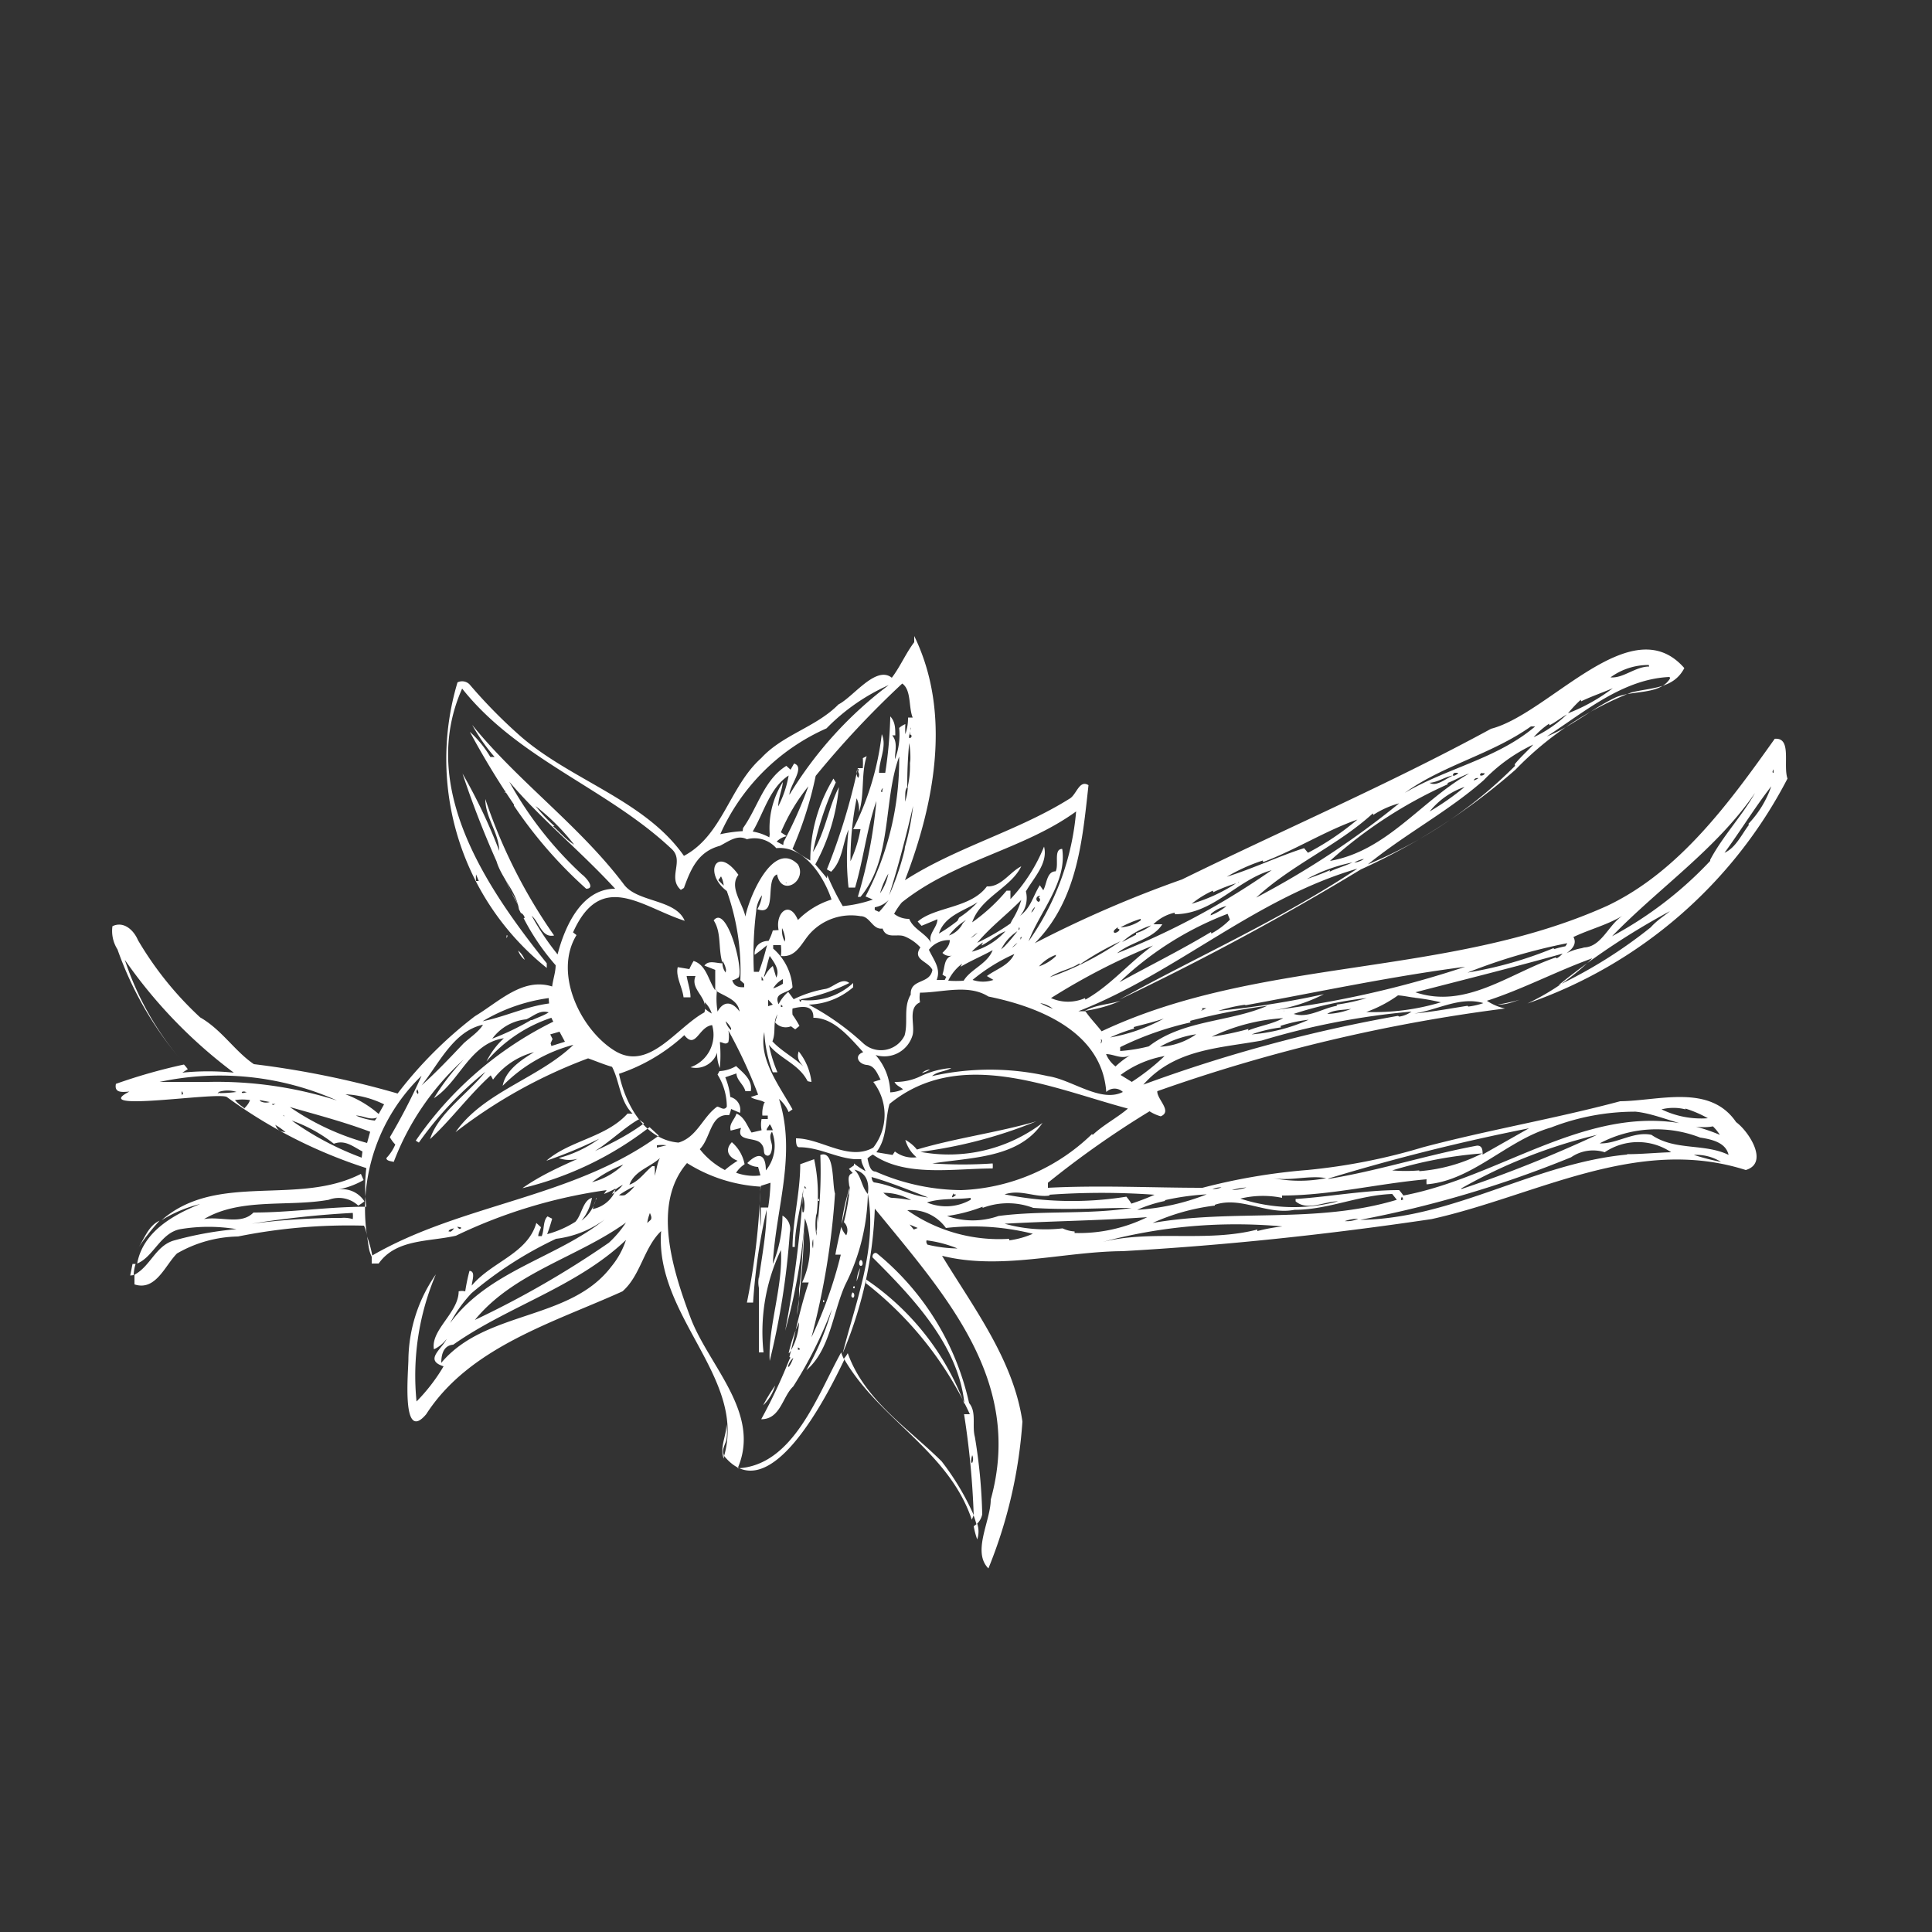 <svg xmlns="http://www.w3.org/2000/svg" viewBox="0 0 50 50"><rect x="0" y="0" width="50" height="50" fill="#333333" stroke="none"/><path d="M13.5,23.56a.42.42,0,0,0,.07.13l-.07-.13Z" style="fill:#fff"/><path d="M15.85,31l-.14.16h0A.72.72,0,0,0,15.9,31h0Z" style="fill:#fff"/><path d="M25.2,39.5a2.14,2.14,0,0,0,.09.34.64.64,0,0,0,0-.41Z" style="fill:#fff"/><path d="M3.05,24.5s0,.1,0,0l0,0Z" style="fill:#fff"/><path d="M4.69,27.36l.09.12h0Z" style="fill:#fff"/><path d="M9.56,32.36a.85.85,0,0,0,.09.22A3.2,3.2,0,0,0,9.5,32C9.52,32.1,9.53,32.23,9.56,32.36Z" style="fill:#fff"/><path d="M13.11,24.21s0,.06,0,.07S13.16,24.18,13.11,24.21Z" style="fill:#fff"/><path d="M13.44,23.46h0l-.21-.38A2.75,2.75,0,0,0,13.44,23.46Z" style="fill:#fff"/><polygon points="13.26 20.85 13.26 20.85 13.26 20.85 13.26 20.85" style="fill:#fff"/><path d="M28.08,26.16h0A3.45,3.45,0,0,0,29,25.9C28.68,26,28.37,26,28.08,26.16Z" style="fill:#fff"/><path d="M12.84,22.19v0h0a.08.08,0,0,1,0,0Z" style="fill:#fff"/><path d="M13.24,23.08Z" style="fill:#fff"/><path d="M19.59,23.58v0h0Z" style="fill:#fff"/><path d="M13,22.6c.08.16.15.32.22.48A4.16,4.16,0,0,0,13,22.6Z" style="fill:#fff"/><path d="M4.13,31.59c-.3.14-.39.47-.57.73h0A5.83,5.83,0,0,1,4.13,31.59Z" style="fill:#fff"/><path d="M24.37,37.82c-.88-.87-2-1.59-2.43-2.8a.71.71,0,0,1-.1.14c.9,1.57,2.71,2.38,3.31,4.17l.05-.12A6.73,6.73,0,0,0,24.37,37.82Z" style="fill:#fff"/><rect x="21.17" y="31.03" width="0.03" height="0.05" style="fill:#fff"/><path d="M21.76,35h0a0,0,0,0,0,0,0S21.76,35,21.76,35Z" style="fill:#fff"/><path d="M19.75,36.37a1.17,1.17,0,0,0,.31-.51A4.33,4.33,0,0,0,19.75,36.37Z" style="fill:#fff"/><path d="M3.51,32.71H3.43l-.06.3L3.46,33A1,1,0,0,1,3.51,32.71Z" style="fill:#fff"/><rect x="21.3" y="33.65" width="0.03" height="0.05" style="fill:#fff"/><path d="M13.58,24.84a.59.59,0,0,0-.17-.24A.51.51,0,0,0,13.58,24.84Z" style="fill:#fff"/><polygon points="22.12 33.29 22.09 33.29 22.08 33.31 22.08 33.34 22.12 33.34 22.12 33.29" style="fill:#fff"/><path d="M45.93,19.12c-1.16,1.63-2.46,3.43-4.33,4.32-4.14,1.87-9,1.32-13.09,3.25-.14-.18-.29-.33-.42-.52l-.18,0c2.55-1,4.57-2.92,7.22-3.69-2,1.33-4.1,2.25-6.16,3.39a70.94,70.94,0,0,0,6.25-3.37,16.22,16.22,0,0,0,4-2.58,8.46,8.46,0,0,1,3-2c.52-.13,1.09-.09,1.37-.63-1.37-1.57-3.49,1.18-5,1.57-2.65,1.44-5.31,2.58-8,3.9a29.81,29.81,0,0,0-3.81,1.65c1.1-1.11,1.23-2.64,1.39-4.09-.24-.15-.31.25-.49.35-1.34.84-2.92,1.25-4.26,2.11.77-2,1.21-4.33.24-6.32l0,.16c-.22.29-.36.63-.58.92-.41-.33-1,.5-1.38.69-.58.59-1.44.78-2,1.39-.82.73-1,2-2,2.53-1-1.43-2.9-1.95-4.21-3.08a13.23,13.23,0,0,1-1.34-1.36.27.27,0,0,0-.31-.05,6.92,6.92,0,0,0,2.31,7.39l0-.12c-1.56-1.95-3.33-4.55-2.19-7.11,1.45,1.83,3.75,2.58,5.41,4.14.36.31-.11.75.25,1.07l.08-.05c.18-.5.37-.94.93-1.09.22-.11.45-.3.7-.17a.75.75,0,0,1,.76.23c.71-.07,1.22.71,1.43,1.33a2.11,2.11,0,0,0-.87.53c-.22-.53-.59-.18-.5.26L20,24.08a1.28,1.28,0,0,1-.11.27c-.2,0-.38.13-.36.36a3.92,3.92,0,0,0,.32-.25,6,6,0,0,1-.21.69h-.13a9.17,9.17,0,0,1,.06-1.57l0,0a.79.79,0,0,1,.15-.41.9.9,0,0,1-.12.36c.54.2.18-.77.51-.9.12.6.79.16.54-.26-.63-.64-1.26.83-1.36,1.35-.07-.35-.43-.76-.18-1.08-.56-.78-.92-.05-.3.42a6.16,6.16,0,0,1,.35,2.31l.1.09v.09c-.12,0-.25,0-.31-.18a.45.45,0,0,0,.17-.08c.12-.26-.32-1.89-.65-1.47.21.32.11.74.23,1.11-.17,0-.36-.09-.47.06l.28.11c0,.18,0,.35,0,.53-.18-.26-.23-.66-.56-.76a2.12,2.12,0,0,0-.11.21l-.3-.05c-.06.24.12.52.15.78l.18,0c0-.19-.07-.37-.1-.55H18c-.15.36.35.55.23.94-.73.4-1.43,1.53-2.31,1s-1.61-2-1-3l-.09-.07c.73-1.63,1.79-.65,2.89-.3-.24-.57-1.24-.47-1.58-.95-1.15-1.52-2.74-2.66-3.92-4.12a4.75,4.75,0,0,0,.58.83l-.11,0a2.79,2.79,0,0,0-.53-.65,21.38,21.38,0,0,0,1.14,1.88V20.8h0v.05h0A11.47,11.47,0,0,0,15.17,23c.25,0,0-.29-.11-.37a9.51,9.51,0,0,1-1.88-2.4C14,21.2,15,22,15.92,23c-.88,0-1.31,1-1.49,1.7a6.81,6.81,0,0,1-.67-1c.2.17.26.58.58.51a13.78,13.78,0,0,1-1.78-3.53c0,.48.35.87.36,1.34a14,14,0,0,0-.95-2,24.16,24.16,0,0,0,.88,2.27v0h0v0l0,0h0c.13.44.51.78.58,1.24h0l.05.1c.05,0,.14.15.07.13a6,6,0,0,0,.83,1.22c0,.18-.07.37-.09.55-.76-.24-1.37.39-2,.77a10.7,10.7,0,0,0-2,2,23.6,23.6,0,0,0-3.72-.76c-.5-.34-.83-.89-1.39-1.21a8.78,8.78,0,0,1-1.61-2c-.11-.26-.37-.5-.66-.36a.89.89,0,0,0,.13.6s0,0,0,0a9.07,9.07,0,0,0,1.61,2.82,7.72,7.72,0,0,1-1.42-2.55,12.63,12.63,0,0,0,2.82,2.92,6.57,6.57,0,0,0-1.33,0l0,0,.14-.09a1.27,1.27,0,0,0-.1-.12A14.31,14.31,0,0,0,3,28.05c-.05.25.18.21.35.2-1.09.55,2.27,0,2.52.14a12.69,12.69,0,0,0,3.61,1.84,4.28,4.28,0,0,0,0,1c-1,0-1.95.15-2.92.15-.32.33-.85.09-1.28.17.94-.56,2.18-.31,3.23-.5a.73.73,0,0,1,.76.15.91.91,0,0,0,.16-.11.68.68,0,0,0-.71-.3,2.12,2.12,0,0,0,.69-.25l-.07-.16c-1.64.84-3.72-.06-5.16,1.2a3.43,3.43,0,0,1,1-.42c-.7.28-1.48.72-1.63,1.54.42-.17.61-.8,1.12-.89a4.41,4.41,0,0,1,1.45,0,9,9,0,0,0-1.64.3c-.46.15-.59.66-1,.88,0,.09,0,.17,0,.25.55.18.79-.49,1.1-.8A3.27,3.27,0,0,1,6.16,32a14.47,14.47,0,0,1,3.26-.28A1,1,0,0,1,9.5,32a4.79,4.79,0,0,1,1.41-4.16,15.92,15.92,0,0,1-.82,1.59.85.85,0,0,0,.14.19,1.18,1.18,0,0,1-.23.35c0,.08.13.08.19.1A6.85,6.85,0,0,1,12,27.42a6,6,0,0,0-.77,1c.66-.42.93-1.42,1.81-1.55a2.06,2.06,0,0,0-.45.6,3.75,3.75,0,0,1,1.68-1.13.93.93,0,0,0,.05.1,9.3,9.3,0,0,0-3.56,3.08l.08.05a9,9,0,0,1,1.72-1.83c-.45.57-1.22,1.07-1.43,1.74.55-.51,1-1.13,1.57-1.65l.06.11a1.94,1.94,0,0,1,1.06-.71l0,0c-.33.2-.74.47-.81.87a4,4,0,0,1,1.83-1.06c-.9.87-2.33,1.22-3.05,2.26a13,13,0,0,1,3.43-1.91c.2.07.41.16.62.22.2.38.2.89.53,1.21h-.13c-.56.62-1.49.69-2.1,1.22a11.65,11.65,0,0,0,1.37-.57,3.18,3.18,0,0,1-1.05.5c.72.27,1.44-.65,2.07-1l.14.1c-1,.74-2.19,1-3.15,1.68a8.66,8.66,0,0,0,3.29-1.58l.24.22c-2.22,1.62-5.11,1.76-7.43,3.11,0,0,0,0,0,0l0,.2h.18c.45-.64,1.3-.56,2-.72a13.21,13.21,0,0,1,3.9-1.18l-.07.1a2.75,2.75,0,0,0,.3-.14.48.48,0,0,1-.07.18h0a.81.81,0,0,1-.52.35,1.33,1.33,0,0,1,.1-.28L15.43,31a1,1,0,0,1-.38.59,1.28,1.28,0,0,0,.27-.59c-.24.07-.26.44-.43.62a2.66,2.66,0,0,1-.73.32c.05-.13.09-.26.13-.4l-.12-.06c-.12.11-.08.34-.15.51l-.09,0c0-.08.05-.15.07-.23l-.12-.11c-.23.8-1.15,1-1.67,1.62,0-.11.11-.37-.06-.38a5,5,0,0,0-.11.53.35.35,0,0,0-.17,0c0,.55-.73,1-.64,1.5a.86.86,0,0,0,.33-.27c-.13.27-.59.55-.08.71a4.7,4.7,0,0,1-.7.91,6.71,6.71,0,0,1,.5-3.29,3.93,3.93,0,0,0-.71,2.18c0,.34-.19,2.21.46,1.44,1.12-1.74,3.29-2.37,5.08-3.18.47-.41.55-1.13,1-1.56-.17,2.2,2.21,3.79,1.63,5.82,1.17,1.43,2.67-1.57,3.11-2.49a1.08,1.08,0,0,1-.08-.19c-.61,1.09-1.23,2.93-2.68,3,.62-1.43-.75-2.65-1.22-3.9s-1-2.95-.09-4a4,4,0,0,0,1.9.61,17.91,17.91,0,0,1-.35,3l.16,0a14.93,14.93,0,0,1,.35-2.4c0,.59-.12,1.19-.2,1.78h0c0,.64,0,1.27,0,1.91l.12,0a4.93,4.93,0,0,1,.45-2.65c.06.94-.34,2-.29,2.87a19.3,19.3,0,0,0,.52-3.32.4.4,0,0,0-.19-.44A3.33,3.33,0,0,1,20,32.71c.08-1.46.62-2.83.16-4.27a.94.94,0,0,1,.25.34l.1-.07c-.34-.61-.88-1.3-.73-2A3.38,3.38,0,0,0,20,27.75l.12,0a3.64,3.64,0,0,1-.22-.71c.28.36.77.49,1,.94A.53.53,0,0,0,21,28a1.54,1.54,0,0,0-.33-.79c-.05.16,0,.25.12.39-.25-.24-.57-.4-.8-.65.1-.25,0-.48.13-.7l-.06.21a.36.36,0,0,0,.41.1l.11.08.11-.09a2.82,2.82,0,0,0-.18-.29.9.9,0,0,1,0-.16h0c.25-.06.55-.1.54.24.53,0,.94.51,1.29.89-.25.09-.12.31.09.33s.27.22.36.38L22.6,28a1.38,1.38,0,0,1,0,1.7c-.64.36-1.35-.24-2-.24,0,.08,0,.23.08.23.52,0,.94.27,1.44.31L22,30h0l.29,0c0,.1.07.21.11.31a2.23,2.23,0,0,1-.3-.2v.05l-.13.09.1.11c-.23.06,0,.39-.13.57a2.27,2.27,0,0,1,.06-.25,6.08,6.08,0,0,1-.16.95.29.29,0,0,1,.06.34.61.61,0,0,1-.13-.22c-.05.24-.11.48-.15.72l.14,0A11.19,11.19,0,0,1,21,34.61l0,0a19.51,19.51,0,0,0,.61-3.72c-.08-.25,0-1.14-.38-1a11.46,11.46,0,0,1-.1,2V31.8a1.13,1.13,0,0,1,0,.18,1.61,1.61,0,0,1,0-.58v.06A4.26,4.26,0,0,0,21.07,30l-.36.13c0,.73-.19,1.42-.2,2.14l.06,0c0-.5.15-1,.22-1.5a30.44,30.44,0,0,1-.47,3.67,14.9,14.9,0,0,0,.51-2.91,2.17,2.17,0,0,1-.07,1.66l.17,0c-.22.65-.34,1.27-.5,1.93,0,0,.05,0,0,.06l0,0a13.73,13.73,0,0,1-.73,1.55c.5,0,.55-.59.83-.85a10.9,10.9,0,0,0,1-2,6.86,6.86,0,0,1-.66,1.58c.61-.52.68-1.48,1-2.2a5.45,5.45,0,0,0,.59-2.36c-.17-.19-.16-.45-.35-.63.32.08.39.33.35.63h0c.25,1.41-.32,2.8-.65,4.12a10.53,10.53,0,0,0,.83-3.74c1.81,2.22,3.86,4.44,3,7.53,0,.55-.49,1.35-.06,1.78a12.25,12.25,0,0,0,.88-3.8c-.23-1.59-1.26-2.94-2.08-4.29,1.52.38,3.14-.11,4.67-.12,2.66-.15,5.3-.43,8-.83,2.7-.6,5.31-2.17,8.13-1.27.61-.18.08-1-.25-1.24-.68-1-2-.55-3-.54-1.68.45-3.4.74-5.1,1.19a15.46,15.46,0,0,1-3,.59,15.66,15.66,0,0,0-2.71.46c-1.32,0-2.64-.07-4,0l0-.13a24.34,24.34,0,0,1,2.63-1.85,1.08,1.08,0,0,0,.29.13c.31-.13-.1-.44-.09-.65a43.28,43.28,0,0,1,9-2.14,1.39,1.39,0,0,1-.47-.2c.93-.3,1.81-.77,2.73-1.1a6.18,6.18,0,0,1-1.68,1.17,12,12,0,0,0,6.73-5.82C46.14,19.8,46.38,19.08,45.93,19.12ZM12.39,22.8h-.07a1,1,0,0,1,0-.17Zm8,.06s-.1,0-.07,0S20.38,22.81,20.35,22.86Zm-1.8-.08.07-.1a.67.67,0,0,1,.07.24Zm.59,1.52s0-.07,0-.07A0,0,0,1,1,19.14,24.3Zm-6.09-3.79s0-.06,0-.06S13.11,20.5,13.05,20.51Zm1.26.87a4,4,0,0,1-.49-.52,5.69,5.69,0,0,1,1,1C14.66,21.74,14.5,21.55,14.31,21.38ZM8.83,31.52a18.07,18.07,0,0,0-2.32.15,24.7,24.7,0,0,1,2.62-.28.86.86,0,0,1,0,.16A.8.8,0,0,0,8.83,31.52ZM3.7,28.08h0v0h0Zm.55.23c.06,0,.16,0,.21,0S4.25,28.31,4.25,28.31Zm.45,0s0-.07,0-.07S4.78,28.32,4.7,28.33ZM5.39,28c-.42,0-.83,0-1.26,0a7.45,7.45,0,0,1,4.59.48A10.23,10.23,0,0,0,5.39,28Zm2,.91s-.07-.05-.07-.05S7.38,28.87,7.36,28.91Zm-1-.65s-.15.06-.13,0A.11.11,0,0,1,6.36,28.26Zm-.73,0s0,0,0,0S5.69,28.27,5.63,28.31Zm0,0a.72.72,0,0,1,.46,0A3.54,3.54,0,0,1,5.68,28.29Zm.64.4a1,1,0,0,1-.22-.19,1.28,1.28,0,0,1,.39,0C6.43,28.58,6.37,28.63,6.32,28.69Zm.42-.19.26.05A.31.31,0,0,1,6.74,28.5Zm.32.1s.12,0,.1,0S7.06,28.6,7.06,28.6Zm.08.54a1.65,1.65,0,0,1,.27.19C7.29,29.29,7.19,29.27,7.14,29.14Zm.37.24h0l0,0v0h0l0,0Zm0-.39a0,0,0,0,1,0-.09A0,0,0,0,1,7.48,29Zm1.87,1h0A7.69,7.69,0,0,1,7.55,29a3.74,3.74,0,0,1,1.09.6c.29-.11.49.07.74.2Zm.14-.38a6.59,6.59,0,0,1-2-.93c.7.2,1.42.39,2.08.64ZM9.7,29h0a1.69,1.69,0,0,1-.49-.13c.19,0,.37.13.55.05Zm.1-.17a2.76,2.76,0,0,0-.86-.51,2.56,2.56,0,0,1,1,.26Zm1-.55c-.05,0,0-.09,0-.09S10.86,28.31,10.8,28.31ZM12,27c-.36.38-.7.74-1.09,1.09.45-.56.83-1.41,1.59-1.57C12.39,26.7,12.19,26.83,12,27Zm1.74-.6a6.65,6.65,0,0,1-1,.48,1.25,1.25,0,0,1,.88-.5c.2-.09.35-.25.58-.18C14.08,26.28,13.92,26.33,13.77,26.4Zm.47-.43c-.61.08-1.13.34-1.72.46v0a4.54,4.54,0,0,1,1.71-.6Zm.06,1.1L14.25,27l.05-.11-.06-.12.24-.07.14.26Zm-2.66,4.8c0-.06.14-.08.14-.08S11.67,31.9,11.64,31.87Zm.27-.07s-.05-.05-.05-.05S12,31.76,11.91,31.8Zm9.16.24a1.26,1.26,0,0,1,0,.27A.42.42,0,0,1,21.07,32Zm-.27-.67a1.59,1.59,0,0,1,0-.38h0v-.06A.73.73,0,0,1,20.8,31.37Zm.05-.62s0-.06,0-.06S20.9,30.79,20.85,30.75Zm-.43,4.62a.49.49,0,0,1,.14-.23A.88.88,0,0,1,20.42,35.37Zm.26-.44s0-.06,0-.06S20.74,34.92,20.68,34.93Zm-.24.09a4,4,0,0,1,.27-.8A1.63,1.63,0,0,1,20.44,35Zm11.8-9c1.92-.35,3.78-.75,5.71-1a26.06,26.06,0,0,1-5,1.13,4.11,4.11,0,0,0,1.34-.42,23.12,23.12,0,0,1-2.73.43A4.15,4.15,0,0,1,32.24,26Zm4.39-.2a5.54,5.54,0,0,1,.69.12,6,6,0,0,1-1.93.25,3.37,3.37,0,0,0,.82-.43C36.35,25.77,36.49,25.81,36.63,25.82Zm-2,.21c-.37.06-.74.33-1.12.21a9.22,9.22,0,0,1,1.89-.41A5.12,5.12,0,0,1,34.59,26Zm.54,0a1.82,1.82,0,0,1-.79.21h0C34.56,26.1,34.87,26.16,35.13,26.07Zm-2.83.6a7.63,7.63,0,0,1-.95.2,5,5,0,0,1,1.85-.48C32.91,26.51,32.59,26.55,32.3,26.67Zm0,.18v0h0l0,0v0h0Zm.83-.26a3.66,3.66,0,0,1,.73-.16,4.43,4.43,0,0,1-1.48.38A3.62,3.62,0,0,1,33.15,26.59Zm.08-.41h0l0,0v0h0S33.24,26.19,33.23,26.18Zm-2.11-.05h0s.11,0,.11,0S31,26.21,31.12,26.13Zm-.31.33a15.5,15.5,0,0,1,2-.39c-1,.43-2.18.36-3.07,1.05a4.24,4.24,0,0,1-.74.12v-.1h0A8.09,8.09,0,0,1,30.81,26.46Zm.22.3a1.78,1.78,0,0,1-1,.37A2.72,2.72,0,0,1,31,26.76Zm-1.68-.14c.26-.07.52-.13.78-.22a4.53,4.53,0,0,1-1.39.49A4.18,4.18,0,0,1,29.35,26.62Zm-.72.7c.24,0,.42.17.68,0a2.18,2.18,0,0,0-.43.32.78.78,0,0,1-.26-.36Zm-.13-.38c.06,0,0,.13,0,.1S28.5,26.94,28.5,26.94Zm-.41-1.07a1.08,1.08,0,0,1-.88,0h0a16.9,16.9,0,0,1,2.64-1.36C29.22,24.91,28.75,25.5,28.09,25.87Zm-.78.29a1.61,1.61,0,0,1-.38-.16A.72.72,0,0,1,27.31,26.16Zm1.39-1.37v0h.05v0Zm2.65-.63c-.78.47-1.61.88-2.37,1.3a8.38,8.38,0,0,1,2.8-1.77l.06.15A2,2,0,0,1,31.35,24.16Zm0-.47a.89.89,0,0,1,.4-.2A1.5,1.5,0,0,1,31.33,23.69Zm3.08-1.13c-.2.09-.4.16-.6.23A4.15,4.15,0,0,1,35,22.32C34.79,22.42,34.59,22.47,34.41,22.56Zm3.05-2.26c.19-.07.36-.18.55-.24-1.24.7-2.12,2-3.6,2.26h0A11.69,11.69,0,0,1,37.46,20.3Zm-.51,0c.24,0,.41-.15.64-.19C37.39,20.17,37.17,20.36,37,20.26Zm.71-.26c.06,0,.11,0,0,.06S37.6,20,37.66,20Zm.23.37A6.81,6.81,0,0,1,37,21,2,2,0,0,1,37.89,20.37Zm-2.91,2a.62.62,0,0,1,.31-.14A.59.59,0,0,1,35,22.33Zm4.22-2.55a11.7,11.7,0,0,1-3.81,2.55c1-.81,2.08-1.37,3-2.18a4.3,4.3,0,0,1,1.28-.92C39.55,19.42,39.36,19.58,39.2,19.78Zm-1.08.41a.1.1,0,0,1,.13-.09S38.16,20.21,38.12,20.19Zm.22-.22h.07C38.43,20.08,38.22,20.11,38.34,20Zm1.53-.77h0v0h0Zm3.34-1.68c-.27.44-1,.29-1.43.5-.6.29-1.13.75-1.76,1C41,18.43,42,17.57,43.21,17.52Zm-.54-.31c-.36,0-.67.31-1,.28A1.66,1.66,0,0,1,42.67,17.21Zm-1.76.9c.27-.13.54-.22.82-.34a4.73,4.73,0,0,1-1.16.65A3.28,3.28,0,0,1,40.91,18.11Zm-.82.62c.16-.08.29-.19.45-.28a3.21,3.21,0,0,1-.86.59h0A2.06,2.06,0,0,1,40.09,18.73Zm-3.76,1.76c1-.73,2.25-1,3.28-1.73h.11c-1,.85-2.31,1.08-3.41,1.74Zm-.8.56a2.37,2.37,0,0,1,.67-.3,22.12,22.12,0,0,1-3.7,2.44C33.44,22.37,34.61,21.89,35.53,21.05Zm-2.85,1.22c.85-.32,1.59-.8,2.44-1.1a7,7,0,0,1-1.28.86l-.1-.12c-.66.21-1.3.52-2,.74A4.76,4.76,0,0,1,32.68,22.27Zm-.65.57s0-.06,0-.06S32.09,22.83,32,22.84Zm-.64.21a4.24,4.24,0,0,1,.59-.23,4.3,4.3,0,0,1-1.15.53A2.52,2.52,0,0,1,31.39,23.05Zm-1,.57c1,0,1.61-.89,2.51-1.14a19.43,19.43,0,0,1-4,2.15c.35-.29.93-.36,1.17-.75l-.23,0A1.14,1.14,0,0,1,30.4,23.62Zm-1,.53-.36.19a2.07,2.07,0,0,1,.75-.43A1.21,1.21,0,0,1,29.4,24.15Zm.12-.37A1,1,0,0,1,29,24,2.71,2.71,0,0,1,29.52,23.78Zm-.59.22c.12,0-.06.14-.1.09S28.93,24,28.93,24Zm-1,.93A7.42,7.42,0,0,1,29,24.36a7.7,7.7,0,0,1-1.83.93C27.42,25.12,27.7,25.09,27.94,24.93Zm-.61-.22a1.18,1.18,0,0,1-.43.26A1.06,1.06,0,0,1,27.33,24.71Zm-4-1.38C24.7,22.26,26.47,22,27.85,21a6.8,6.8,0,0,1-1.23,3.36c.29-.77,1-1.53.87-2.39-.23,0-.08.41-.17.58-.23,0-.23.33-.32.49l-.09-.13c-.18.29-.23.58-.51.79a.7.7,0,0,0,.15-.63c.2-.35.58-.73.47-1.16a4.38,4.38,0,0,1-.87,1.36v-.22l-.1,0a4.61,4.61,0,0,1-.89.82c.22-.65,1-.89,1.27-1.45-.3.15-.52.54-.89.52-.42.57-1.34.52-1.79.91l.1.11.41-.17c0,.22-.26.39-.16.61l0,0c-.16-.26-.46-.35-.57-.62a.61.61,0,0,1-.39-.13A1.78,1.78,0,0,1,23.36,23.33Zm3.37.25a.31.31,0,0,1,.1-.15A.61.61,0,0,1,26.73,23.58Zm.19-.39a.06.06,0,0,1,0,.11A.06.06,0,0,1,26.92,23.19Zm-1.17,2.13a.83.83,0,0,1-.54,0,4.64,4.64,0,0,1,1.08-.67c-.14.3-.47.39-.71.57Zm-1.26,0-.21,0c.12-.29-.08-.52-.2-.78h0a.65.65,0,0,1,.54-.25c0,.14-.1.24-.19.33a.25.25,0,0,0,.25.07c-.22.07-.18.3-.25.49A.54.54,0,0,0,24.49,25.28Zm.55-.94a1,1,0,0,1,.3-.28A1,1,0,0,1,25,24.34Zm.4.05c.22-.11.39-.28.62-.37a1.75,1.75,0,0,1-.87.53A1.53,1.53,0,0,1,25.44,24.39Zm-.62-.64a4.07,4.07,0,0,1-.48.33c.14-.46.66-.59,1-.81A2.59,2.59,0,0,1,24.82,23.75Zm.14.06a.63.63,0,0,1-.36.32A1.59,1.59,0,0,1,25,23.81Zm-.06,1.13c.27-.16.56-.28.83-.43-.14.36-.57.49-.75.79a2.69,2.69,0,0,1-.4,0h0A1.19,1.19,0,0,1,24.9,24.94Zm1.25-.39a1,1,0,0,1,.22-.23A.54.54,0,0,1,26.15,24.55Zm-.2-.06a1.19,1.19,0,0,1,.42-.47A4.69,4.69,0,0,1,26,24.49Zm.24-.67a6,6,0,0,1-.86.5c.34-.41.77-.73,1.14-1.11A2,2,0,0,1,26.19,23.82Zm.21.1c.06,0,0,.1,0,.06S26.4,23.92,26.4,23.92Zm.05.32s0-.06,0-.06S26.51,24.22,26.45,24.24Zm-3-2.32a6.73,6.73,0,0,1-.4,1.17h0c.24-.76.44-1.53.62-2.31A6.35,6.35,0,0,1,23.42,21.92Zm.14-2.25a2.47,2.47,0,0,1-.07.66,11.52,11.52,0,0,1,.05-1.18A2.24,2.24,0,0,1,23.56,19.67Zm0-.74c.05,0,.06.07,0,.09S23.56,18.93,23.56,18.93Zm-.06,1.42a1.23,1.23,0,0,1-.07.32C23.44,20.56,23.4,20.44,23.5,20.35Zm.07-1.52s0-.07,0-.07A0,0,0,1,1,23.57,18.83Zm-4.34,2.6a3.68,3.68,0,0,0-.58.08h0a5.4,5.4,0,0,1,2.75-2.74A5.22,5.22,0,0,1,23,17.73a10.11,10.11,0,0,0-2.57,2.84c0-.24.42-.72.12-.81l-.09.16-.11-.1C19.77,20.18,19.61,20.9,19.23,21.43Zm2.63-2.59v0h-.05v0Zm-1.94,2.75a1.38,1.38,0,0,0-.43-.15c.29-.49.44-1.13.93-1.45a2.8,2.8,0,0,1-.27.8c0-.21.1-.42.12-.63A2.24,2.24,0,0,0,19.92,21.59Zm.36.2-.17-.09a.51.51,0,0,1,.26-.14l-.15-.1h0a4.94,4.94,0,0,1,.71-1.19A10.64,10.64,0,0,1,20.28,21.79Zm1.13.86c-.09-.12-.2-.24-.3-.36a5.16,5.16,0,0,0,.61-2c-.27.53-.35,1.16-.67,1.68a8.08,8.08,0,0,1,.59-1.8l-.06-.1a4.08,4.08,0,0,0-.6,2.12,4.53,4.53,0,0,1-.46-.3l0,0a9.63,9.63,0,0,0,.6-1.89,24.09,24.09,0,0,1,2.24-2.39c.24.17.16.61.27.88h-.12a1.25,1.25,0,0,1-.07.43,2.28,2.28,0,0,1,0-.26.54.54,0,0,0-.16.1,1.74,1.74,0,0,1-.11.81c0-.21.08-.44-.07-.62l.08,0c0-.18,0-.35-.13-.49A10.92,10.92,0,0,1,22.91,20l-.16,0c0-.33.21-.69.07-1a7.3,7.3,0,0,1-.74,2.46l.19,0a3.34,3.34,0,0,1-.26.83,8.12,8.12,0,0,1,.16-1.63.72.72,0,0,1,.06.36c.15-.46.05-1,.2-1.45l-.1.05a2.38,2.38,0,0,1,0,.26l-.13,0a16.15,16.15,0,0,1-.8,2.62l.11.06c.3-.3.29-.72.45-1.09a6.84,6.84,0,0,0,0,1.5h.17c.22-.75.3-1.51.55-2.24a12.22,12.22,0,0,1-.48,2.48l.07,0c.83-1,.58-2.47,1-3.63a7.59,7.59,0,0,1-.87,3.62l.19.08a3.28,3.28,0,0,1-.78.17A6.66,6.66,0,0,1,21.41,22.65Zm1.43-2.23c-.06,0,0-.09,0-.09S22.89,20.42,22.84,20.42Zm-.62-.52a.13.13,0,0,1,0,.15C22.14,20.06,22.17,19.88,22.22,19.9Zm.54,3.24a2.16,2.16,0,0,1,.24-.61A1.31,1.31,0,0,1,22.76,23.14Zm.19.15a2.11,2.11,0,0,1-.19.23l-.11-.05a.32.32,0,0,1,0-.07A.66.66,0,0,0,23,23.29Zm-2.63,1a.61.61,0,0,1-.07-.35A.87.87,0,0,1,20.32,24.3Zm-.93,1.25h0v.05h0Zm-.6-.45a.41.41,0,0,1-.08-.3A.64.64,0,0,1,18.79,25.1Zm-.22.17h0v.05h0Zm0,.32c.23.14.54.22.58.52-.17-.24-.4-.31-.57,0h0A2,2,0,0,1,18.56,25.59Zm.36,1a.43.43,0,0,1-.14-.23A.68.68,0,0,1,18.92,26.61Zm-.68-.72a.68.68,0,0,1,.18.29h0a1,1,0,0,1-.17-.12Zm-3,4.72a3.3,3.3,0,0,1,.89-.52A1.83,1.83,0,0,1,15.26,30.61Zm.58.29c.05-.16.17-.21.3-.29A.83.83,0,0,1,15.84,30.9ZM12.2,33.47a9.87,9.87,0,0,1,2.19-1.41,2.66,2.66,0,0,0,1.26-.5c-1.25,1-3,1.32-4,2.68A3.59,3.59,0,0,1,12.2,33.47Zm3.62-.69c-1.07,1.41-3.25,1.12-4.4,2.49v0c0-.22.06-.45.31-.47,1.42-1,3.19-1.49,4.47-2.71A2.1,2.1,0,0,1,15.82,32.78Zm-.06-.62a24.55,24.55,0,0,1-3.47,2c1-1.23,2.66-1.62,3.91-2.52A2.81,2.81,0,0,1,15.76,32.16Zm.43-.8s0-.07,0-.07A0,0,0,1,1,16.19,31.36Zm.06.17s0-.07,0-.07A0,0,0,1,1,16.25,31.53Zm-.08-.6a.33.33,0,0,1-.15,0,2.6,2.6,0,0,1,.4-.23A1,1,0,0,1,16.17,30.93Zm.67.64-.09.08a1.25,1.25,0,0,1,.07-.26C16.84,31.45,16.88,31.51,16.84,31.57Zm.1-1.14a1,1,0,0,0,0-.25l-.06,0c-.2.16-.34.39-.59.48.13-.36.53-.45.79-.69C17,30.11,17,30.27,16.94,30.43ZM17,29.7l0-.06h0a1,1,0,0,1,.25,0Zm2.86,1.55-.17,0,0,.5a4.71,4.71,0,0,1,0-1.06l.25-.08A5.05,5.05,0,0,1,19.88,31.25Zm.09-2h-.11c0-.05.05-.09.07-.14S20,29.25,20,29.25Zm-.17-.71a.74.74,0,0,0-.05.33h.14l0,.09-.16,0a.71.71,0,0,0,0,.29l-.26.06c-.12-.18-.18-.4-.39-.49-.05.16-.2.26-.15.44l.27-.07c-.14.35.33.24.49.38s.05.28.16.33.15-.12.15-.23-.1-.26,0-.38a1,1,0,0,1-.16,1c0-.4-.17-.5-.48-.19a.48.48,0,0,0,.28.1l.06.22a1.34,1.34,0,0,1-.63-.07.77.77,0,0,1,.22-.22,1,1,0,0,0-.33-.57c-.19.2-.09.39.15.48a2.52,2.52,0,0,0-.33.24,2,2,0,0,1-.65-.54c.29-.29.27-.93.76-.88a.75.75,0,0,0,.05-.16l.23.1a.34.34,0,0,0-.25-.41,1.82,1.82,0,0,0-.13-.51l.29-.1c0,.17.19.29.23.46l.14,0c.05-.29-.18-.46-.38-.65a.94.94,0,0,1-.43.13l-.05.09a1.58,1.58,0,0,1,.24.83c-.07.12-.18,0-.25,0-.37.26-.52.79-1,.93-.88-.07-1.38-1-1.54-1.78a4.69,4.69,0,0,0,1.69-1c.3.38.37-.22.72-.26a.89.89,0,0,1-.56,1.09.58.58,0,0,0,.69-.38.92.92,0,0,0,.07.4,3.75,3.75,0,0,0,0-.67c.08,0,.14.08.22,0a.77.77,0,0,0,0-.3,12.59,12.59,0,0,1,.77,1.66l-.19.06C19.53,28.47,19.71,28.46,19.8,28.54Zm-.07-3.17s0-.1,0-.1S19.79,25.4,19.73,25.37Zm.17.67v-.17L20,26Zm-.11-.77h0c.06-.17.09-.36.15-.53.11.16.27.36.17.56L20,25A.76.76,0,0,0,19.79,25.27Zm.24.31a.64.64,0,0,1,.25-.24v.12a1.15,1.15,0,0,1-.25.12Zm.2.48s0-.06,0-.06S20.29,26.05,20.23,26.06Zm.46-.2s.1,0,.06.05S20.69,25.86,20.69,25.86ZM22.34,27a6.71,6.71,0,0,0-1.41-1,1.84,1.84,0,0,0,1.15-.45l0-.11a1.7,1.7,0,0,1-1.41.43,4.69,4.69,0,0,0,1.31-.43c-.19-.15-.4.1-.6.15a3.06,3.06,0,0,0-.84.27l-.14-.19a1,1,0,0,0-.25.32c-.14-.32.23-.26.36-.44a1.46,1.46,0,0,0-.5-1l0-.09h.2a1.32,1.32,0,0,1,0,.28h0c.41.05.54-.36.77-.6a1.44,1.44,0,0,1,1.29-.43c.25,0,.31.36.57.32.1.28.37.13.56.2a1.13,1.13,0,0,1,.42.29c-.22.32.2.35.31.58-.06.38-.58.22-.56.64-.2.33-.06.71-.16,1.06A.68.68,0,0,1,22.34,27Zm.28.29a.76.76,0,0,0,1-.51c.06-.27-.13-.7.19-.84a.7.7,0,0,1,0-.25c.56,0,1.25-.23,1.77.1,1.33.27,2.94.92,3.05,2.47a.31.31,0,0,1,.43,0c-.57.29-1.32-.32-1.94-.41a6.81,6.81,0,0,0-3,0c.15-.13.33-.11.5-.21a2.26,2.26,0,0,0-.79.21h0a1.47,1.47,0,0,1-.68.15c.05.1.14.12.22.19a.89.89,0,0,1-.33.08A1.52,1.52,0,0,0,22.62,27.26Zm-.07,3.17c.5.14,1,.35,1.47.53-.49-.05-.91-.32-1.4-.39C22.56,30.57,22.56,30.47,22.55,30.43Zm2.57.59a1.28,1.28,0,0,1-1.13.07h0C24.36,31,24.74,31.05,25.12,31Zm-.44-.14c.06,0,.09,0,0,.06S24.68,30.88,24.68,30.88Zm.75.35a1.85,1.85,0,0,1,1.31,0c.87.06,1.7,0,2.55,0-1.14.18-2.31.06-3.45.21a2,2,0,0,1-1.33,0A4.1,4.1,0,0,0,25.43,31.23ZM23.1,31c-.11,0-.16-.07-.24-.13a1.41,1.41,0,0,1,.72.19A4.19,4.19,0,0,0,23.1,31Zm.55.82h0l-.11-.13.21.09Zm.33.35a.1.1,0,0,1,0-.07,3.15,3.15,0,0,1,.8.21A3.45,3.45,0,0,1,24,32.21Zm2.14-.11a4.14,4.14,0,0,1-2.64-.74,1.11,1.11,0,0,1,1,.46,6.33,6.33,0,0,1,2.25.15A2.24,2.24,0,0,1,26.12,32.1Zm1.69-.19a.84.84,0,0,1-.31-.08A3.9,3.9,0,0,1,26,31.67c1.23-.07,2.46-.08,3.69-.17A4,4,0,0,1,27.81,31.91Zm4.73-.05c-1.31.34-2.71,0-4,.32a13.29,13.29,0,0,1,4.65-.4A4.38,4.38,0,0,0,32.54,31.86Zm2.15-.21h0v0h0Zm.09,0a1.16,1.16,0,0,1,.37-.07A.68.68,0,0,1,34.78,31.6Zm7.33-1.73c-2.39.22-4.49,1.66-6.91,1.69a28.58,28.58,0,0,0,5.46-1.62,1,1,0,0,1,.87-.13,1.54,1.54,0,0,1,1.72,0C42.87,29.83,42.49,29.87,42.11,29.87Zm-5.83,1.18c-.05,0,0-.09,0-.09S36.35,31.07,36.28,31.05Zm1.53-.3a13.45,13.45,0,0,1,3.52-1.39,34,34,0,0,1-3.5,1.4Zm6-.87a1.22,1.22,0,0,1,.73.18A6,6,0,0,1,43.81,29.88Zm.93,0c-.64-.31-1.39-.1-2-.52-.46-.1-.9.24-1.34.22A3.13,3.13,0,0,1,44,29.44C44.33,29.49,44.68,29.58,44.74,29.91Zm-1.12-1.2a3,3,0,0,1,.58.25A2.36,2.36,0,0,1,43,28.71,1.27,1.27,0,0,1,43.62,28.71Zm-9.24,1.81a53.2,53.2,0,0,1,5.19-1.3l-1.2.68c0-.1,0-.24-.15-.23-1.29.24-2.55.65-3.84.86Zm2.35-.21a4.17,4.17,0,0,1-.7,0,10.74,10.74,0,0,1,2.33-.44A4.3,4.3,0,0,1,36.73,30.31Zm-3.78.2h0c.46.08.92-.08,1.37,0a3.51,3.51,0,0,1-1.37,0Zm.23.45c1.25,0,2.48-.31,3.74-.42a.65.65,0,0,0,0,.13c1.18-.09,2.09-1.15,3.22-1.47a6,6,0,0,1,2.19-.41c.68.07,1.36.5,2,.38a1.24,1.24,0,0,1,.18.22c-2.94-1.24-5.42,1.05-8.19,1.57a1.71,1.71,0,0,0-.11-.14c-.9,0-1.78.17-2.68.23v.06c.3.26.75,0,1.1,0a4.45,4.45,0,0,1-2.53-.07A2.47,2.47,0,0,1,33.18,31Zm-.86-.23a1.33,1.33,0,0,1-.44.09A1.64,1.64,0,0,1,32.32,30.73Zm-.67,0a.51.51,0,0,1-.27.06A.63.63,0,0,1,31.65,30.73Zm-.21.47c.68-.23,1.34.27,2.06.13.87,0,1.66-.38,2.53-.41l.12.15c-2.08.63-4.21.23-6.32.6A5.53,5.53,0,0,1,31.44,31.2Zm-1.29-.12a6.53,6.53,0,0,1,1.08-.15,5.87,5.87,0,0,1-1.8.4A3.61,3.61,0,0,1,30.15,31.08Zm-3-.14a19.14,19.14,0,0,1,2.73,0,6.19,6.19,0,0,1-.6.23,1.18,1.18,0,0,0-.13-.18A8.91,8.91,0,0,1,26,30.91C26.42,30.77,26.78,31,27.17,30.94Zm1.11-1.57a5.13,5.13,0,0,1-3.38,1.45,5.58,5.58,0,0,1-2.22-.48c-.15,0-.18-.22-.21-.34a.71.71,0,0,1,.14-.1c.84.59,2.09.36,3.1.36a.57.57,0,0,0,0-.13,11.63,11.63,0,0,1-1.56,0c1-.16,2.23-.13,2.85-1.05a4,4,0,0,1-3.16.75,11.94,11.94,0,0,0,3-.79c-1,.29-2.08.43-3.09.73a1,1,0,0,0-.3-.25.9.9,0,0,0,.29.45.75.75,0,0,1-.56-.15l-.06.09-.42-.07c.29-.38.22-.83.34-1.25,1.82-1.49,4.19-.41,6.17.12C28.91,28.93,28.57,29.1,28.28,29.37Zm1-1.37L29,27.82a2.7,2.7,0,0,1,1.14-.49A5.83,5.83,0,0,1,29.29,28Zm6.92-1.69a38.41,38.41,0,0,0-6.59,1.78c.81-.92,1.95-.94,3.06-1.14a19.27,19.27,0,0,1,3.88-.75A.72.72,0,0,1,36.21,26.31Zm1.8-.26c-.45.07-.93.16-1.38.2h0c.6-.09,1.19-.45,1.79-.27A1.86,1.86,0,0,1,38,26.05Zm2.28-1.25c-1.2.41-2.32,1.34-3.63.9,1.27-.33,2.56-.65,3.81-1A.57.57,0,0,1,40.29,24.8Zm-.06-.24a10.05,10.05,0,0,1-2.22.63,14.66,14.66,0,0,1,2.58-.76.35.35,0,0,1-.05.08A2.87,2.87,0,0,0,40.23,24.56Zm.73,0a1.38,1.38,0,0,0-.39.13c.14-.1.28-.24.18-.42.42-.2.87-.31,1.27-.55C41.63,23.93,41.45,24.5,41,24.52ZM42.72,24a12.31,12.31,0,0,1-2.39,1.5h0a18.59,18.59,0,0,1,2.89-1.92C43.06,23.71,42.88,23.82,42.72,24Zm1.54-1.72a9.88,9.88,0,0,1-2.54,1.95c1.22-1.26,2.7-2.25,3.7-3.71C45.09,21.11,44.59,21.63,44.26,22.25Zm1-.93c-.19.25-.34.59-.63.72.41-.56.79-1.18,1.21-1.72A2.65,2.65,0,0,1,45.25,21.32ZM45.9,20c-.06,0,0-.09,0-.09A0,0,0,0,1,45.9,20Z" style="fill:#fff"/><path d="M23.86,27.77a.78.78,0,0,0,.21-.09A.33.33,0,0,0,23.86,27.77Z" style="fill:#fff"/><path d="M38.76,26a5.43,5.43,0,0,0,.58-.13C39.15,25.93,39,26,38.76,26Z" style="fill:#fff"/><path d="M25.42,39.19a13.94,13.94,0,0,0-.19-2c-.08-.3.05-.64-.15-.88a6.94,6.94,0,0,0-2.37-3.86c-.06-.06-.14,0-.13.09,1,1,2.23,2.26,2.38,3.8a6.77,6.77,0,0,0-2.55-3.23v.1A9.19,9.19,0,0,1,25.1,36.6l-.15,0a21.45,21.45,0,0,1,.25,2.63,1.87,1.87,0,0,1,.07.22A.47.47,0,0,0,25.42,39.19Zm-.26-1.33c-.06,0,0-.2,0-.2A.23.23,0,0,1,25.16,37.86Z" style="fill:#fff"/><path d="M22.06,33.45s-.06.1,0,.13S22.13,33.45,22.06,33.45Z" style="fill:#fff"/><path d="M22.09,30h0l0,0Z" style="fill:#fff"/><path d="M22.42,30.8h0v0h0Z" style="fill:#fff"/><path d="M20.68,33.35c0,.22,0,.45-.06.68a18.13,18.13,0,0,0,.19-2.21C20.76,32.33,20.76,32.84,20.68,33.35Z" style="fill:#fff"/><path d="M20.41,35.09s0,0,0,0h0A.1.1,0,0,0,20.41,35.09Z" style="fill:#fff"/><path d="M12.57,27.58s0,0,0-.06l0,0Z" style="fill:#fff"/><path d="M18.8,37.26a1.33,1.33,0,0,0,0-.4c0,.31-.18.59-.07.89a.3.3,0,0,0,0-.1C18.67,37.53,18.77,37.38,18.8,37.26Z" style="fill:#fff"/><path d="M21.14,31.46c0,.12,0,.23,0,.34A1,1,0,0,0,21.14,31.46Z" style="fill:#fff"/><path d="M22.17,33.16a1.89,1.89,0,0,0,.09-.34A.82.82,0,0,0,22.17,33.16Z" style="fill:#fff"/><path d="M22.28,32.61c-.05,0-.07.15,0,.15S22.33,32.61,22.28,32.61Z" style="fill:#fff"/><path d="M19.63,33.05h0a1.27,1.27,0,0,0,0,.28A1.43,1.43,0,0,0,19.63,33.05Z" style="fill:#fff"/><path d="M21.78,31.68c.07-.27.12-.55.17-.82A4.78,4.78,0,0,0,21.78,31.68Z" style="fill:#fff"/><polygon points="22.09 33.29 22.09 33.29 22.1 33.28 22.09 33.29" style="fill:#fff"/></svg>